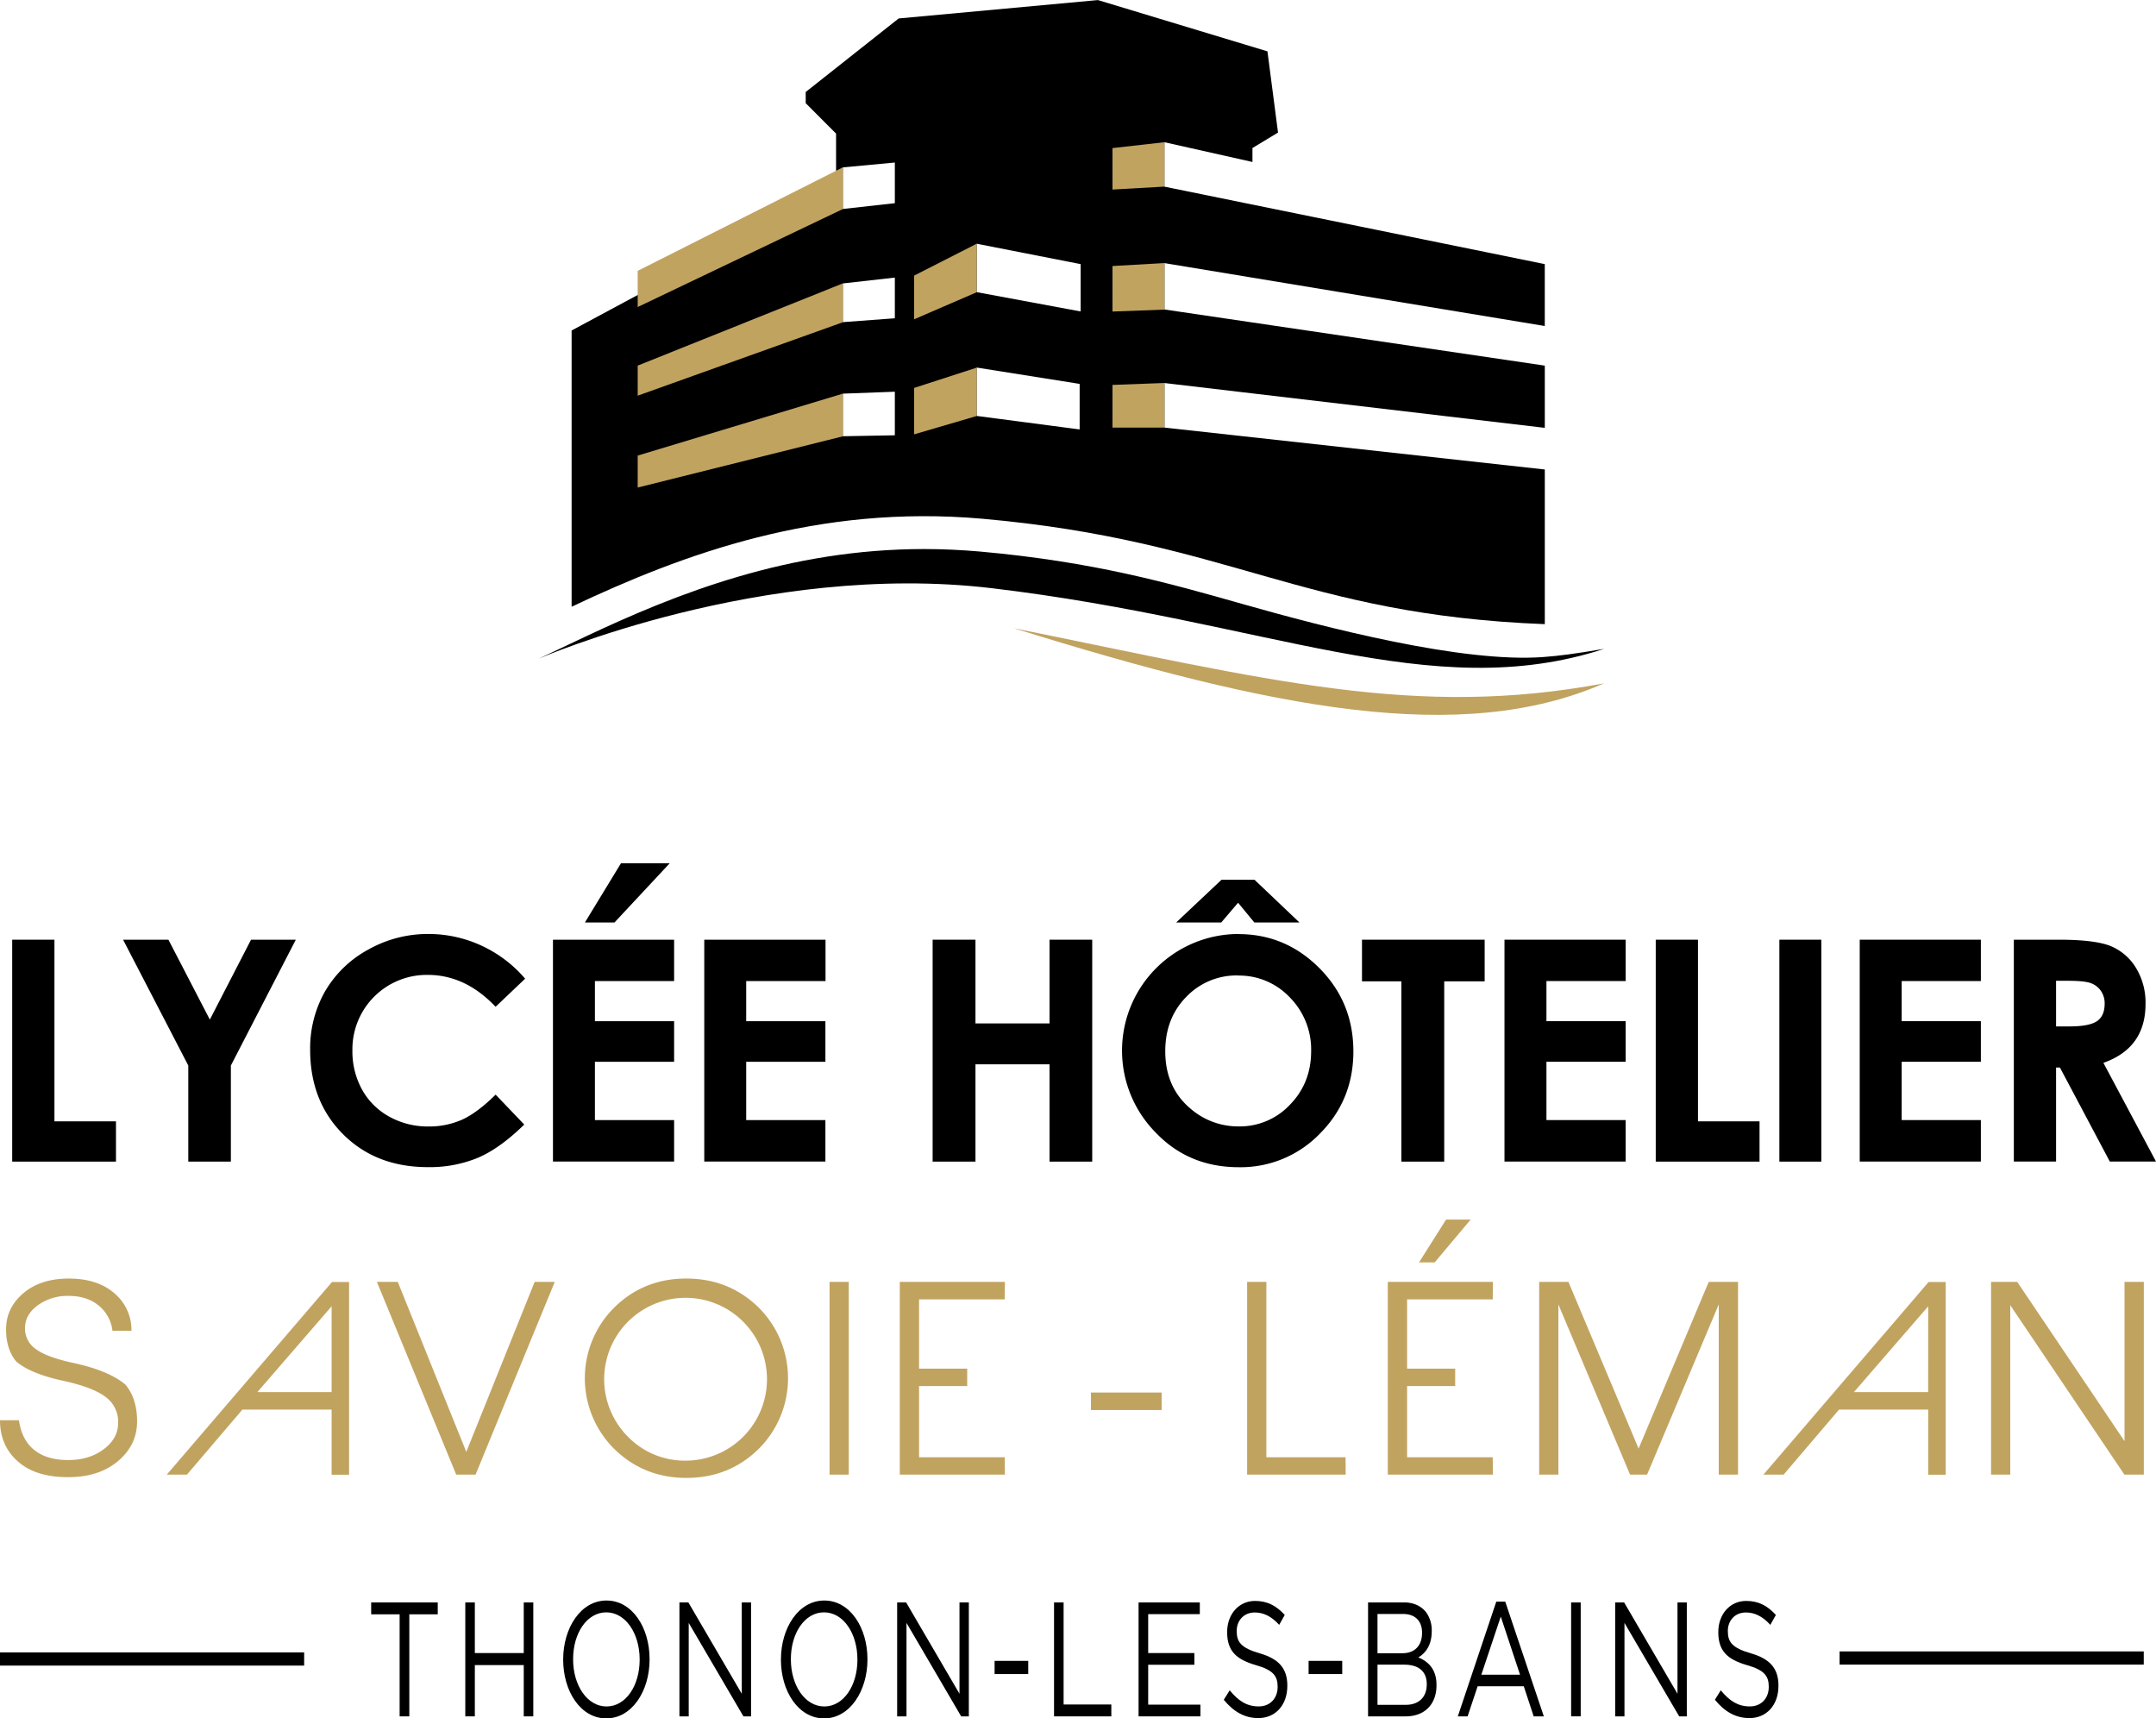 <?xml version="1.0" encoding="UTF-8"?>
<svg xmlns="http://www.w3.org/2000/svg" id="f3b0e2b4-483f-470d-8e65-9e3285f76e7a" data-name="Calque 1" viewBox="0 0 998.49 795.78">
  <polygon points="185.08 747.58 171.9 747.58 171.9 742.08 202.73 742.08 202.73 747.58 189.56 747.58 189.56 794.84 185.08 794.84 185.08 747.58"></polygon>
  <polygon points="215.49 742.08 219.91 742.08 219.91 765.52 242.56 765.52 242.56 742.08 246.98 742.08 246.98 794.84 242.56 794.84 242.56 771.09 219.91 771.09 219.91 794.84 215.49 794.84 215.49 742.08"></polygon>
  <path d="M296.66,870.83v-.15c0-12-6.51-21.79-15.47-21.79s-15.35,9.66-15.35,21.64v.15c0,12,6.5,21.79,15.47,21.79s15.35-9.66,15.35-21.64m-35.42,0v-.15c0-14.54,8.12-27.27,20.07-27.27s19.95,12.6,19.95,27.14v.15c0,14.56-8.13,27.3-20.07,27.3s-19.95-12.63-19.95-27.17" transform="translate(-0.42 -102.22)"></path>
  <polygon points="314.66 742.08 318.8 742.08 343.53 784.37 343.53 742.08 347.83 742.08 347.83 794.84 344.3 794.84 318.96 751.57 318.96 794.84 314.66 794.84 314.66 742.08"></polygon>
  <path d="M397.51,870.83v-.15c0-12-6.5-21.79-15.47-21.79s-15.35,9.66-15.35,21.64v.15c0,12,6.51,21.79,15.47,21.79s15.35-9.66,15.35-21.64m-35.42,0v-.15c0-14.54,8.12-27.27,20.07-27.27s20,12.6,20,27.14v.15c0,14.56-8.14,27.3-20.08,27.3s-20-12.63-20-27.17" transform="translate(-0.42 -102.22)"></path>
  <polygon points="415.49 742.08 419.65 742.08 444.36 784.37 444.36 742.08 448.69 742.08 448.69 794.84 445.14 794.84 419.82 751.57 419.82 794.84 415.49 794.84 415.49 742.08"></polygon>
  <rect x="460.62" y="769.14" width="15.58" height="6.11"></rect>
  <polygon points="488.15 742.08 492.58 742.08 492.58 789.34 514.68 789.34 514.68 794.84 488.15 794.84 488.15 742.08"></polygon>
  <polygon points="527.3 742.08 555.66 742.08 555.66 747.5 531.75 747.5 531.75 765.52 553.15 765.52 553.15 770.94 531.75 770.94 531.75 789.41 555.94 789.41 555.94 794.84 527.3 794.84 527.3 742.08"></polygon>
  <path d="M567.18,889.37l2.74-4.38c4.11,5,8,7.46,13.45,7.46,5.26,0,8.75-3.76,8.75-9v-.15c0-4.9-2-7.69-10.2-10-9-2.63-13.18-6.56-13.18-15.21V858c0-8.31,5.45-14.4,12.9-14.4,5.71,0,9.8,2.18,13.78,6.49l-2.58,4.59c-3.64-4-7.29-5.73-11.32-5.73-5.1,0-8.35,3.78-8.35,8.52v.15c0,5,2,7.75,10.66,10.25s12.78,6.85,12.78,14.92v.15c0,9-5.61,14.92-13.41,14.92-6.22,0-11.32-2.79-16-8.45" transform="translate(-0.42 -102.22)"></path>
  <rect x="606.04" y="769.14" width="15.58" height="6.11"></rect>
  <path d="M651.54,891.71c5.94,0,9.64-3.55,9.64-9.42v-.17c0-5.73-3.58-9-10.43-9H638.37v18.61h13.17ZM650,867.81c5.32,0,9-3.25,9-9.41v-.15c0-5.2-3.09-8.6-8.7-8.6H638.37v18.18H650Zm-16-23.52H650.7c4.49,0,8,1.73,10.26,4.67a14.12,14.12,0,0,1,2.53,8.45v.15c0,6.87-3.14,10.4-6.22,12.21,4.65,1.89,8.42,5.5,8.42,12.73v.15c0,9-5.67,14.41-14.25,14.41H634V844.29Z" transform="translate(-0.42 -102.22)"></path>
  <path d="M704.38,877.76l-8.92-26.9-9,26.9Zm-11-33.83h4.15l17.87,53.13H710.7l-4.59-13.95H684.75l-4.65,13.95h-4.54Z" transform="translate(-0.42 -102.22)"></path>
  <rect x="727.62" y="742.08" width="4.44" height="52.75"></rect>
  <polygon points="748.02 742.08 752.17 742.08 776.88 784.37 776.88 742.08 781.2 742.08 781.2 794.84 777.67 794.84 752.33 751.57 752.33 794.84 748.02 794.84 748.02 742.08"></polygon>
  <path d="M794.62,889.37l2.73-4.38c4.12,5,8,7.46,13.47,7.46,5.27,0,8.75-3.76,8.75-9v-.15c0-4.9-2-7.69-10.2-10-9-2.63-13.17-6.56-13.17-15.21V858c0-8.31,5.45-14.4,12.89-14.4,5.71,0,9.81,2.18,13.78,6.49l-2.57,4.59c-3.65-4-7.3-5.73-11.32-5.73-5.11,0-8.36,3.78-8.36,8.52v.15c0,5,2,7.75,10.67,10.25s12.77,6.85,12.77,14.92v.15c0,9-5.61,14.92-13.4,14.92-6.24,0-11.36-2.79-16-8.45" transform="translate(-0.42 -102.22)"></path>
  <path d="M500.89,246.45l-48.15-8.94V215.09l48.15,9.44Zm-.46,54.64-47.71-6.26v-22.4L500.43,280ZM414.84,196.31,390.74,199V179.74l24.1-2.25Zm0,53.3-24.1,1.79V233.48l24.1-2.71Zm0,54.19-24.1.44V284.52l24.1-.9Zm301-50.61V224.53L539.69,188.66V168.08l40.77,9.15v-6.46l11.84-7.16L587.4,126l-78.51-23.75-92.28,8.52-43.05,34.05V150l14.06,14.09v25.37L265.15,255.27V383.19c51.88-24.54,114-47.47,190.26-40.74,114.89,10.2,147,44.4,260.44,48.81V319.64L539.71,300.23V279.6l176.14,20.75V271.54l-176.14-26V224.07Z" transform="translate(-0.42 -102.22)"></path>
  <path d="M743.26,402.72c-14,2.34-20.25,3.17-28,3.76-37.51,2.84-101-13.63-139.08-24.46-34-9.66-69.16-19.69-122.11-24.4-8.52-.74-17.12-1.14-25.58-1.14C365.74,356.48,314,377,271.6,397L250,407.21s103.71-45.2,209.71-32.6c127.91,15.17,203.37,54.2,283.59,28.11" transform="translate(-0.42 -102.22)"></path>
  <path d="M295.75,328l95-23.72V284.52l-95,28.68V328Zm0-42.54,95-34V233.46l-95,38.07v13.89Zm0-41.05,95-45.37V179.72l-95,47.93v16.72Zm128,5.68,29-12.53V215.09l-29,14.77Zm0,53.28,29-8.5v-22.4l-29,9.41Zm91.89-3.12h24.06V279.58l-24.06.89Zm0-53.76,24.06-.89V224.05l-24.06,1.36Zm0-75.69V190l24.06-1.36V168.08Z" transform="translate(-0.42 -102.22)" fill="#c1a360"></path>
  <path d="M469.92,393.14c118.68,24,185.78,41.91,273.34,25.54-66,28.88-152.69,12.05-273.34-25.54" transform="translate(-0.42 -102.22)" fill="#c1a360"></path>
  <path d="M52.5,718.53A17.6,17.6,0,0,0,46,706.71c-3.6-2.9-8.19-4.36-13.68-4.36a23.53,23.53,0,0,0-14.4,4.34C14,709.57,12,713.1,12,717.31a11.49,11.49,0,0,0,5.18,9.77c3.43,2.49,9.24,4.62,17.48,6.37,10.93,2.39,18.9,5.76,23.87,10,3.59,4.3,5.38,10,5.38,17,0,7.26-2.91,13.37-8.78,18.35s-13.54,7.48-23,7.48Q17,786.37,8.69,779C3.16,774.14.42,767.77.42,759.91H9.2q1.25,9.09,7.08,13.78t15.82,4.67q9.65,0,16.34-5c4.47-3.32,6.7-7.42,6.7-12.25a14.19,14.19,0,0,0-5.86-12q-5.82-4.44-19.77-7.5-14.86-3.2-21.59-8.89-4.68-5.67-4.69-14.89,0-9.9,8-16.74c5.33-4.52,12.38-6.78,21.1-6.78s15.89,2.27,21.11,6.86a22.16,22.16,0,0,1,7.86,17.33H52.5Z" transform="translate(-0.42 -102.22)" fill="#c1a360"></path>
  <path d="M154,707.16,119.6,746.9h18.48l15.92,0Zm-76.38,78,76.56-89.26h7.9v89.26H154V755H112.68L87,785.11H77.62Z" transform="translate(-0.42 -102.22)" fill="#c1a360"></path>
  <polygon points="174.55 593.64 179.37 593.64 184.22 593.64 215.95 672.35 247.61 593.64 252.23 593.64 256.92 593.64 220.24 682.89 215.8 682.89 211.28 682.89 174.55 593.64" fill="#c1a360"></polygon>
  <path d="M318.31,778.63a37.7,37.7,0,1,0-27-11,36.67,36.67,0,0,0,27,11m0,8c-13.14,0-24.26-4.49-33.37-13.37a46.16,46.16,0,0,1,0-65.58q13.67-13.4,33.37-13.37t33.41,13.37a46.21,46.21,0,0,1,0,65.58c-9.08,8.88-20.22,13.37-33.41,13.37" transform="translate(-0.42 -102.22)" fill="#c1a360"></path>
  <polygon points="384.18 682.89 384.18 593.64 388.64 593.64 393.08 593.64 393.08 682.89 388.64 682.89 384.18 682.89" fill="#c1a360"></polygon>
  <polygon points="416.71 682.89 416.71 593.64 465.39 593.64 465.32 601.73 425.64 601.73 425.64 633.82 447.93 633.82 447.93 641.89 425.64 641.89 425.64 674.84 465.32 674.84 465.39 682.89 416.71 682.89" fill="#c1a360"></polygon>
  <rect x="505.25" y="644.88" width="32.73" height="8.1" fill="#c1a360"></rect>
  <polygon points="577.57 682.89 577.57 593.64 582.02 593.64 586.48 593.64 586.48 674.84 623.16 674.84 623.21 682.89 577.57 682.89" fill="#c1a360"></polygon>
  <polygon points="642.72 682.89 642.72 593.64 691.41 593.64 691.31 601.73 651.65 601.73 651.65 633.82 673.93 633.82 673.93 641.89 651.65 641.89 651.65 674.84 691.31 674.84 691.41 682.89 642.72 682.89" fill="#c1a360"></polygon>
  <polygon points="721.72 682.89 717.26 682.89 712.83 682.89 712.83 593.64 719.55 593.64 726.37 593.64 758.87 670.83 791.35 593.64 798.11 593.64 804.92 593.64 804.92 682.89 800.47 682.89 795.99 682.89 795.99 604.08 762.8 682.89 758.87 682.89 754.92 682.89 721.72 604.08 721.72 682.89" fill="#c1a360"></polygon>
  <path d="M893.42,707.16,859,746.9h18.51l15.89,0Zm-76.37,78,76.55-89.26h7.93v89.26h-8.11V755h-41.3l-25.68,30.12h-9.39Z" transform="translate(-0.42 -102.22)" fill="#c1a360"></path>
  <polygon points="931 682.89 926.56 682.89 922.1 682.89 922.1 593.64 928.14 593.64 934.22 593.64 983.91 667.39 983.91 593.64 988.39 593.64 992.85 593.64 992.85 682.89 988.39 682.89 983.85 682.89 931 604.44 931 682.89" fill="#c1a360"></polygon>
  <rect y="765.22" width="140.86" height="6.11"></rect>
  <rect x="851.96" y="764.76" width="140.86" height="6.11"></rect>
  <path d="M664.84,686.84h-7.26L670.13,667h11.38Z" transform="translate(-0.42 -102.22)" fill="#c1a360"></path>
  <path d="M6.07,537.39H25.63v84.12h28.5v18.65H6.07Z" transform="translate(-0.42 -102.22)"></path>
  <path d="M57.42,537.39h21l19.18,37,19.08-37h20.74l-30.08,58.27v44.5H87.62v-44.5Z" transform="translate(-0.42 -102.22)"></path>
  <path d="M243.62,555.45l-13.68,13q-14-14.76-31.41-14.76a34.43,34.43,0,0,0-34.9,34.9,36.57,36.57,0,0,0,4.48,18.25,31.91,31.91,0,0,0,12.62,12.51,36.77,36.77,0,0,0,18.16,4.54,37.31,37.31,0,0,0,15.57-3.18q7-3.19,15.5-11.57L243.21,623q-11.39,11.12-21.52,15.41a58.46,58.46,0,0,1-23.13,4.3q-24,0-39.23-15.21t-15.27-39A53.27,53.27,0,0,1,151,561.24,51.62,51.62,0,0,1,170.91,542a56.21,56.21,0,0,1,27.92-7.26,58.4,58.4,0,0,1,24.49,5.36A59.18,59.18,0,0,1,243.62,555.45Z" transform="translate(-0.42 -102.22)"></path>
  <path d="M256.51,537.39h56.11v19.15H275.94v18.58h36.68v18.8H275.94v27h36.68v19.21H256.51ZM288,502h22.57L285,529.42h-13.7Z" transform="translate(-0.42 -102.22)"></path>
  <path d="M326.63,537.39h56.11v19.15H346v18.58h36.68v18.8H346v27h36.68v19.21h-56.1V537.39Z" transform="translate(-0.42 -102.22)"></path>
  <path d="M432.34,537.39h19.84v38.77h34.3V537.39h19.77V640.16H486.48V595.1h-34.3v45.06H432.34Z" transform="translate(-0.42 -102.22)"></path>
  <path d="M574,534.8q21.81,0,37.5,15.8t15.7,38.49q0,22.5-15.48,38.08a51,51,0,0,1-37.59,15.58q-23.15,0-38.44-16a54,54,0,0,1,38.31-92Zm-.2,19.15a32.22,32.22,0,0,0-24,9.92q-9.74,9.93-9.72,25.22,0,17.05,12.24,27a33.63,33.63,0,0,0,21.83,7.76,31.81,31.81,0,0,0,23.7-10.07q9.78-10.05,9.79-24.81a34.34,34.34,0,0,0-9.86-24.84A32.22,32.22,0,0,0,573.76,554Zm-28.68-24.53,21-19.78h15.3l20.81,19.78H581.34l-7.54-9.15L566,529.42Z" transform="translate(-0.42 -102.22)"></path>
  <path d="M631.19,537.39H688v19.28H669.27v83.49H649.43V556.67H631.19Z" transform="translate(-0.42 -102.22)"></path>
  <path d="M697.18,537.39h56.1v19.15H716.61v18.58h36.67v18.8H716.61v27h36.67v19.21h-56.1V537.39Z" transform="translate(-0.42 -102.22)"></path>
  <path d="M767.23,537.39h19.56v84.12H815.3v18.65H767.23Z" transform="translate(-0.42 -102.22)"></path>
  <path d="M824.49,537.39h19.43V640.16H824.49Z" transform="translate(-0.42 -102.22)"></path>
  <path d="M861.7,537.39h56.1v19.15H881.12v18.58H917.8v18.8H881.12v27H917.8v19.21H861.7Z" transform="translate(-0.42 -102.22)"></path>
  <path d="M933.07,537.39H953.8q17,0,24.25,3a24.87,24.87,0,0,1,11.62,10.1,30.84,30.84,0,0,1,4.39,16.7q0,10.13-4.85,16.94t-14.65,10.3l24.35,45.69H977.52l-23.11-43.53h-1.78v43.53H933.07V537.39Zm19.56,40.16h6.12c6.22,0,10.5-.83,12.86-2.46s3.52-4.34,3.52-8.14a10,10,0,0,0-1.74-5.86,9.65,9.65,0,0,0-4.67-3.58q-2.93-1.1-10.73-1.09h-5.36Z" transform="translate(-0.42 -102.22)"></path>
</svg>
